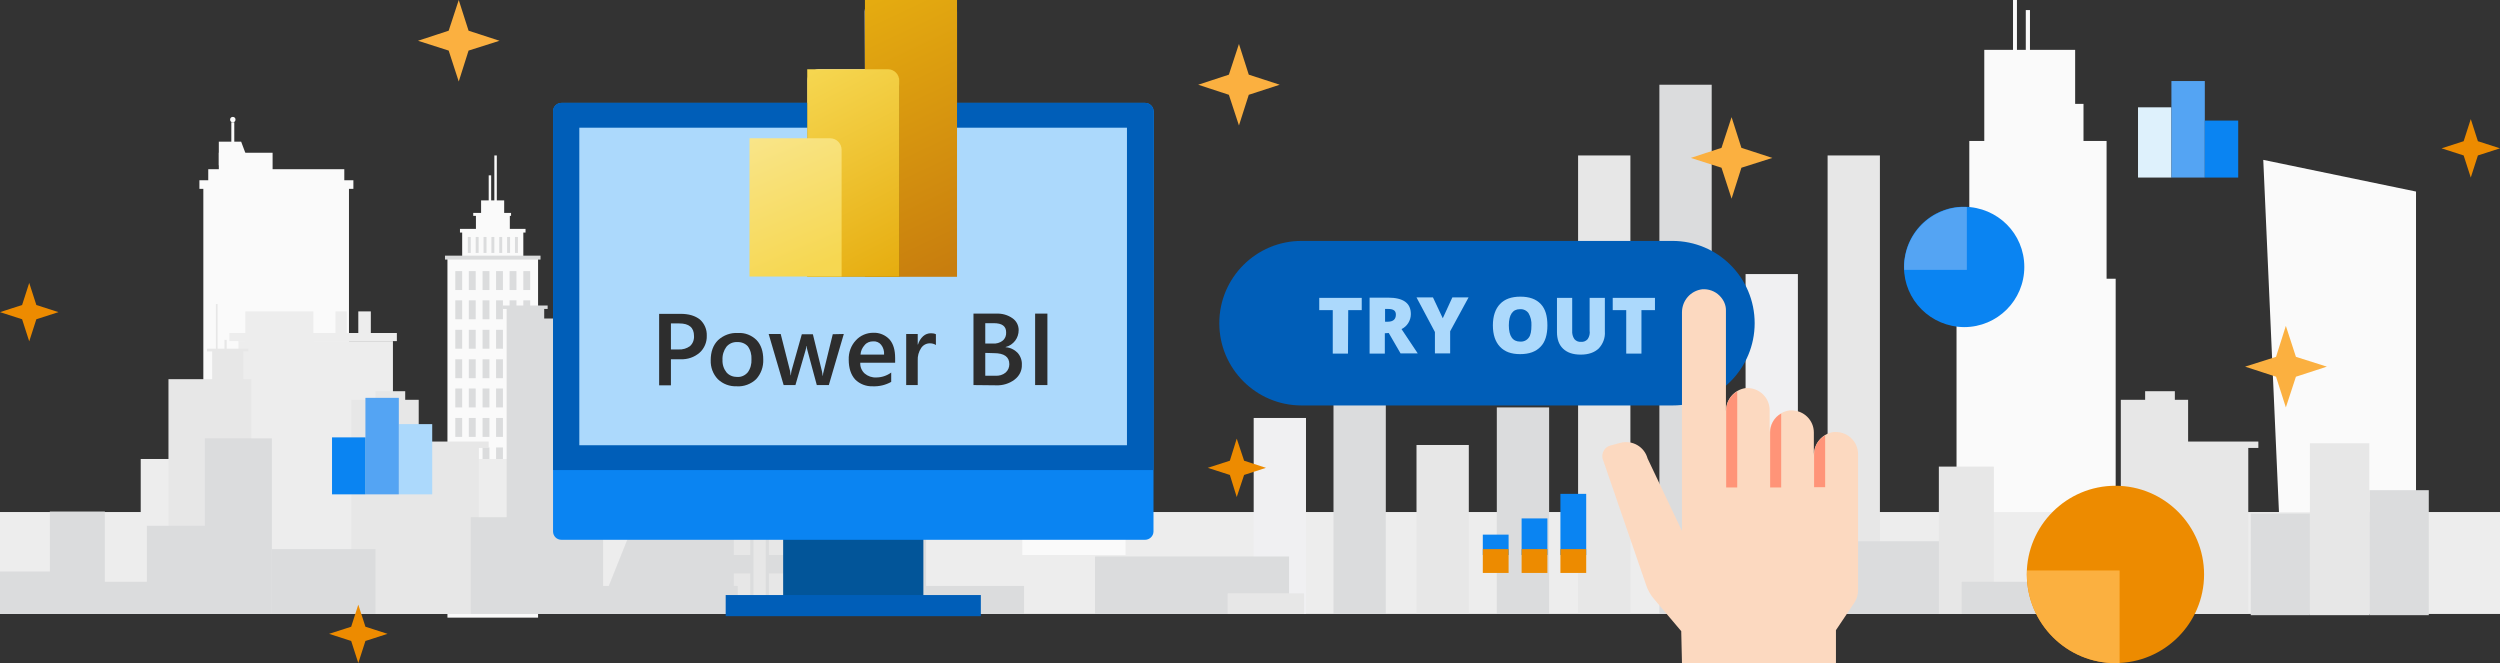 <?xml version="1.0" encoding="utf-8"?>
<!-- Generator: Adobe Illustrator 21.1.0, SVG Export Plug-In . SVG Version: 6.00 Build 0)  -->
<svg version="1.1" id="Layer_1" xmlns="http://www.w3.org/2000/svg" xmlns:xlink="http://www.w3.org/1999/xlink" x="0px" y="0px"
	 viewBox="0 0 1018 270" style="enable-background:new 0 0 1018 270;" xml:space="preserve">
<rect x="0" y="0" width="1018" height="270" fill="#333333" stroke="none"/>
<style type="text/css">
	.st0{fill:#FFFFFF;}
	.st1{fill:#FAFAFA;}
	.st2{fill:#DBDCDD;}
	.st3{fill:#EDEDED;}
	.st4{fill:#F0F0F2;}
	.st5{fill:#E7E7E7;}
	.st6{fill:#ED8B00;}
	.st7{fill:#FBB040;}
	.st8{fill:#025599;}
	.st9{fill:#005EB8;}
	.st10{fill:#0A84F2;}
	.st11{fill:#ACD9FC;}
	.st12{fill:#2D2D2D;}
	.st13{clip-path:url(#SVGID_2_);}
	.st14{fill:url(#SVGID_3_);}
	.st15{opacity:0.2;enable-background:new    ;}
	.st16{opacity:0.18;enable-background:new    ;}
	.st17{fill:url(#SVGID_4_);}
	.st18{fill:url(#SVGID_5_);}
	.st19{fill:#FCD9C0;}
	.st20{fill:#FF9478;}
	.st21{fill:#54A4F3;}
	.st22{fill:#DEF1FC;}
</style>
<g id="mask0">
	<path class="st0" d="M352.1,4.7c0-2.6,2.1-4.7,4.7-4.7c0,0,0,0,0,0H385c2.6,0,4.7,2.1,4.7,4.7c0,0,0,0,0,0V108
		c0,2.6-2.1,4.7-4.7,4.7l0,0h-75.1c-2.6,0-4.7-2.1-4.7-4.7c0,0,0,0,0,0V61c0-2.6,2.1-4.7,4.7-4.7l0,0h18.8V32.9
		c0-2.6,2.1-4.7,4.7-4.7l0,0h18.8L352.1,4.7z"/>
</g>
<rect x="182.2" y="104.5" class="st1" width="36.9" height="147"/>
<rect x="188.2" y="94" class="st1" width="24.9" height="61.8"/>
<rect x="193.8" y="87.3" class="st1" width="13.8" height="34.3"/>
<polygon class="st1" points="205.3,104.9 195.9,104.9 195.9,81.6 199.3,81.6 202.7,81.6 205.3,81.6 "/>
<polygon class="st1" points="200,94.7 199,94.7 199,71.4 199.4,71.4 199.7,71.4 200,71.4 "/>
<polygon class="st1" points="202.3,86.7 201.3,86.7 201.3,63.3 201.6,63.3 202,63.3 202.3,63.3 "/>
<rect x="181.2" y="104.1" class="st2" width="38.9" height="1.6"/>
<rect x="187.3" y="93.2" class="st1" width="26.7" height="1.5"/>
<rect x="192.7" y="86.7" class="st1" width="15.4" height="1.2"/>
<rect x="190.5" y="96.5" class="st2" width="1.2" height="6.5"/>
<rect x="193.7" y="96.5" class="st2" width="1.2" height="6.5"/>
<rect x="196.9" y="96.5" class="st2" width="1.2" height="6.5"/>
<rect x="200.1" y="96.5" class="st2" width="1.2" height="6.5"/>
<rect x="203.3" y="96.5" class="st2" width="1.2" height="6.5"/>
<rect x="206.5" y="96.5" class="st2" width="1.2" height="6.5"/>
<rect x="209.7" y="96.5" class="st2" width="1.2" height="6.5"/>
<rect x="185.4" y="110.4" class="st2" width="2.8" height="7.7"/>
<rect x="190.9" y="110.4" class="st2" width="2.8" height="7.7"/>
<rect x="196.5" y="110.4" class="st2" width="2.8" height="7.7"/>
<rect x="202" y="110.4" class="st2" width="2.8" height="7.7"/>
<rect x="207.5" y="110.4" class="st2" width="2.8" height="7.7"/>
<rect x="213.1" y="110.4" class="st2" width="2.8" height="7.7"/>
<rect x="185.4" y="122.3" class="st2" width="2.8" height="7.7"/>
<rect x="190.9" y="122.3" class="st2" width="2.8" height="7.7"/>
<rect x="196.5" y="122.3" class="st2" width="2.8" height="7.7"/>
<rect x="202" y="122.3" class="st2" width="2.8" height="7.7"/>
<rect x="207.5" y="122.3" class="st2" width="2.8" height="7.7"/>
<rect x="213.1" y="122.3" class="st2" width="2.8" height="7.7"/>
<rect x="185.4" y="134.3" class="st2" width="2.8" height="7.7"/>
<rect x="190.9" y="134.3" class="st2" width="2.8" height="7.7"/>
<rect x="196.5" y="134.3" class="st2" width="2.8" height="7.7"/>
<rect x="202" y="134.3" class="st2" width="2.8" height="7.7"/>
<rect x="207.5" y="134.3" class="st2" width="2.8" height="7.7"/>
<rect x="213.1" y="134.3" class="st2" width="2.8" height="7.7"/>
<rect x="185.4" y="146.3" class="st2" width="2.8" height="7.7"/>
<rect x="190.9" y="146.3" class="st2" width="2.8" height="7.7"/>
<rect x="196.5" y="146.3" class="st2" width="2.8" height="7.7"/>
<rect x="202" y="146.3" class="st2" width="2.8" height="7.7"/>
<rect x="207.5" y="146.3" class="st2" width="2.8" height="7.7"/>
<rect x="213.1" y="146.3" class="st2" width="2.8" height="7.7"/>
<rect x="185.4" y="158.2" class="st2" width="2.8" height="7.7"/>
<rect x="190.9" y="158.2" class="st2" width="2.8" height="7.7"/>
<rect x="196.5" y="158.2" class="st2" width="2.8" height="7.7"/>
<rect x="202" y="158.2" class="st2" width="2.8" height="7.7"/>
<rect x="207.5" y="158.2" class="st2" width="2.8" height="7.7"/>
<rect x="213.1" y="158.2" class="st2" width="2.8" height="7.7"/>
<rect x="185.4" y="170.2" class="st2" width="2.8" height="7.7"/>
<rect x="190.9" y="170.2" class="st2" width="2.8" height="7.7"/>
<rect x="196.5" y="170.2" class="st2" width="2.8" height="7.7"/>
<rect x="202" y="170.2" class="st2" width="2.8" height="7.7"/>
<rect x="207.5" y="170.2" class="st2" width="2.8" height="7.7"/>
<rect x="213.1" y="170.2" class="st2" width="2.8" height="7.7"/>
<rect x="185.4" y="182.2" class="st2" width="2.8" height="7.7"/>
<rect x="190.9" y="182.2" class="st2" width="2.8" height="7.7"/>
<rect x="196.5" y="182.2" class="st2" width="2.8" height="7.7"/>
<rect x="202" y="182.2" class="st2" width="2.8" height="7.7"/>
<rect x="207.5" y="182.2" class="st2" width="2.8" height="7.7"/>
<rect x="213.1" y="182.2" class="st2" width="2.8" height="7.7"/>
<rect x="185.4" y="194.1" class="st2" width="2.8" height="7.7"/>
<rect x="190.9" y="194.1" class="st2" width="2.8" height="7.7"/>
<rect x="196.5" y="194.1" class="st2" width="2.8" height="7.7"/>
<rect x="202" y="194.1" class="st2" width="2.8" height="7.7"/>
<rect x="207.5" y="194.1" class="st2" width="2.8" height="7.7"/>
<rect x="213.1" y="194.1" class="st2" width="2.8" height="7.7"/>
<rect x="185.4" y="206.1" class="st2" width="2.8" height="7.7"/>
<rect x="190.9" y="206.1" class="st2" width="2.8" height="7.7"/>
<rect x="196.5" y="206.1" class="st2" width="2.8" height="7.7"/>
<rect x="202" y="206.1" class="st2" width="2.8" height="7.7"/>
<rect x="207.5" y="206.1" class="st2" width="2.8" height="7.7"/>
<rect x="213.1" y="206.1" class="st2" width="2.8" height="7.7"/>
<rect x="185.4" y="218.1" class="st2" width="2.8" height="7.7"/>
<rect x="190.9" y="218.1" class="st2" width="2.8" height="7.7"/>
<rect x="196.5" y="218.1" class="st2" width="2.8" height="7.7"/>
<rect x="202" y="218.1" class="st2" width="2.8" height="7.7"/>
<rect x="207.5" y="218.1" class="st2" width="2.8" height="7.7"/>
<rect x="213.1" y="218.1" class="st2" width="2.8" height="7.7"/>
<rect x="185.4" y="230" class="st2" width="2.8" height="7.7"/>
<rect x="190.9" y="230" class="st2" width="2.8" height="7.7"/>
<rect x="196.5" y="230" class="st2" width="2.8" height="7.7"/>
<rect x="202" y="230" class="st2" width="2.8" height="7.7"/>
<rect x="207.5" y="230" class="st2" width="2.8" height="7.7"/>
<rect x="213.1" y="230" class="st2" width="2.8" height="7.7"/>
<rect x="82.8" y="75.6" class="st1" width="59.3" height="123.8"/>
<rect x="81.2" y="73.4" class="st1" width="62.7" height="3.5"/>
<rect x="84.8" y="68.9" class="st1" width="55.4" height="16.6"/>
<rect x="89.1" y="62.2" class="st1" width="21.9" height="18.2"/>
<polygon class="st1" points="101.8,67.3 89.1,67.3 89.1,57.7 98.2,57.7 "/>
<rect x="94.2" y="49.8" class="st1" width="1.2" height="21.3"/>
<circle class="st1" cx="94.8" cy="48.7" r="1.1"/>
<polygon class="st1" points="983.8,219.9 928.5,219.9 921.6,65.1 983.8,78 "/>
<polygon class="st1" points="857.8,113.5 857.8,57.4 848.4,57.4 848.4,42.3 845,42.3 845,20.3 826.6,20.3 826.6,4.1 824.9,4.1 
	824.9,20.3 821.3,20.3 821.3,0 819.7,0 819.7,20.3 808,20.3 808,57.4 801.9,57.4 801.9,113.5 796.7,113.5 796.7,215.7 861.5,215.7 
	861.5,113.5 "/>
<rect y="208.5" class="st3" width="1018" height="41.5"/>
<rect x="239.6" y="148.4" class="st3" width="47.4" height="75.3"/>
<rect x="151" y="186.9" class="st3" width="81.5" height="36.7"/>
<rect x="229.3" y="161.8" class="st3" width="31.1" height="61.8"/>
<rect x="284.1" y="159.4" class="st3" width="27.5" height="64.2"/>
<rect x="86.9" y="157" class="st3" width="31.6" height="66.7"/>
<rect x="97.1" y="138.9" class="st3" width="62.9" height="84.8"/>
<rect x="93.4" y="135.6" class="st3" width="68.2" height="3.3"/>
<rect x="99.9" y="126.8" class="st3" width="27.7" height="17.2"/>
<rect x="136.6" y="126.8" class="st3" width="4.6" height="10.5"/>
<rect x="145.9" y="126.8" class="st3" width="5.1" height="10.5"/>
<rect x="69.7" y="197.8" class="st3" width="33" height="25.8"/>
<rect x="57.3" y="186.9" class="st3" width="15.6" height="36.7"/>
<rect x="38.4" y="210.7" class="st3" width="26.7" height="12.9"/>
<rect x="510.5" y="170.2" class="st4" width="21.3" height="79.8"/>
<rect x="543" y="130" class="st2" width="21.3" height="120"/>
<rect x="675.7" y="34.5" class="st2" width="21.3" height="215.5"/>
<rect x="642.6" y="63.3" class="st5" width="21.3" height="186.7"/>
<rect x="744.2" y="63.3" class="st5" width="21.3" height="186.7"/>
<rect x="710.8" y="111.6" class="st4" width="21.3" height="138.4"/>
<rect x="576.8" y="181.2" class="st5" width="21.3" height="68.8"/>
<rect x="609.5" y="165.9" class="st2" width="21.3" height="84.1"/>
<polygon class="st2" points="989,250.5 964.8,250.5 964.8,199.6 989,199.6 "/>
<polygon class="st5" points="964.8,250.5 940.6,250.5 940.6,180.5 964.8,180.5 "/>
<polygon class="st2" points="940.6,250.5 916.5,250.5 916.5,209.1 940.6,209.1 "/>
<rect x="68.6" y="154.4" class="st5" width="33.7" height="70.9"/>
<rect x="87.9" y="123.8" class="st5" width="0.7" height="43.3"/>
<rect x="91.4" y="138.4" class="st5" width="0.9" height="25.6"/>
<rect x="86.4" y="142.9" class="st5" width="12.7" height="12.6"/>
<rect x="84.3" y="142" class="st5" width="16.8" height="1.1"/>
<rect x="445.9" y="226.6" class="st2" width="79" height="23.4"/>
<rect x="416.3" y="56.3" class="st1" width="42" height="169.7"/>
<polygon class="st2" points="323.6,250 266.3,250 266.3,118.1 323.6,104.1 "/>
<rect x="263.8" y="115.8" class="st5" width="5" height="134.2"/>
<rect x="278.1" y="112" class="st5" width="5" height="138"/>
<rect x="292.4" y="108.1" class="st5" width="5" height="141.9"/>
<rect x="306.8" y="104.9" class="st5" width="5" height="145.1"/>
<rect x="321.1" y="101.5" class="st5" width="5" height="148.5"/>
<rect x="270.1" y="127.1" class="st5" width="6.7" height="10.2"/>
<rect x="284.5" y="127.1" class="st5" width="6.7" height="10.2"/>
<rect x="298.8" y="127.1" class="st5" width="6.7" height="10.2"/>
<rect x="313.1" y="127.1" class="st5" width="6.7" height="10.2"/>
<rect x="270.1" y="144.8" class="st5" width="6.7" height="10.2"/>
<rect x="284.5" y="144.8" class="st5" width="6.7" height="10.2"/>
<rect x="298.8" y="144.8" class="st5" width="6.7" height="10.2"/>
<rect x="313.1" y="144.8" class="st5" width="6.7" height="10.2"/>
<rect x="270.1" y="162.6" class="st5" width="6.7" height="10.2"/>
<rect x="284.5" y="162.6" class="st5" width="6.7" height="10.2"/>
<rect x="298.8" y="162.6" class="st5" width="6.7" height="10.2"/>
<rect x="313.1" y="162.6" class="st5" width="6.7" height="10.2"/>
<rect x="270.1" y="180.3" class="st5" width="6.7" height="10.2"/>
<rect x="284.5" y="180.3" class="st5" width="6.7" height="10.2"/>
<rect x="298.8" y="180.3" class="st5" width="6.7" height="10.2"/>
<rect x="313.1" y="180.3" class="st5" width="6.7" height="10.2"/>
<rect x="270.1" y="198.1" class="st5" width="6.7" height="10.2"/>
<rect x="284.5" y="198.1" class="st5" width="6.7" height="10.2"/>
<rect x="298.8" y="198.1" class="st5" width="6.7" height="10.2"/>
<rect x="313.1" y="198.1" class="st5" width="6.7" height="10.2"/>
<rect x="270.1" y="215.8" class="st5" width="6.7" height="10.2"/>
<rect x="284.5" y="215.8" class="st5" width="6.7" height="10.2"/>
<rect x="298.8" y="215.8" class="st5" width="6.7" height="10.2"/>
<rect x="313.1" y="215.8" class="st5" width="6.7" height="10.2"/>
<rect x="270.1" y="233.5" class="st5" width="6.7" height="10.2"/>
<rect x="284.5" y="233.5" class="st5" width="6.7" height="10.2"/>
<rect x="298.8" y="233.5" class="st5" width="6.7" height="10.2"/>
<rect x="313.1" y="233.5" class="st5" width="6.7" height="10.2"/>
<polygon class="st2" points="223,124.4 223,125.8 221.6,125.8 221.6,129.7 245.6,129.7 245.6,250 206.3,250 206.3,136 206.3,129.7 
	206.3,125.8 204.8,125.8 204.8,124.4 "/>
<rect x="143.1" y="162.8" class="st5" width="27.4" height="87.2"/>
<rect x="165.1" y="181" class="st5" width="29.9" height="69"/>
<rect x="152.9" y="159.3" class="st5" width="12.1" height="10.4"/>
<rect x="167.1" y="179.8" class="st5" width="31.9" height="2.6"/>
<rect x="863.6" y="162.8" class="st5" width="27.4" height="87.2"/>
<rect x="885.6" y="181" class="st5" width="29.9" height="69"/>
<rect x="873.5" y="159.3" class="st5" width="12.1" height="10.4"/>
<rect x="887.7" y="179.8" class="st5" width="31.9" height="2.6"/>
<rect x="191.7" y="210.6" class="st2" width="33.5" height="39.4"/>
<rect x="83.4" y="178.5" class="st2" width="27.3" height="71.5"/>
<rect x="59.8" y="214.1" class="st2" width="35.9" height="35.9"/>
<rect x="20.3" y="208.3" class="st2" width="22.4" height="41.7"/>
<rect x="38.4" y="236.9" class="st2" width="53" height="13.1"/>
<rect y="232.7" class="st2" width="27.2" height="17.3"/>
<rect x="723" y="220.4" class="st2" width="73.3" height="29.6"/>
<rect x="110.7" y="223.6" class="st2" width="42.2" height="26.4"/>
<rect x="234.6" y="238.6" class="st2" width="65.8" height="11.4"/>
<rect x="351.2" y="238.6" class="st2" width="65.8" height="11.4"/>
<polygon class="st2" points="297.8,205.3 261.2,205.3 245.6,244.3 297.8,244.3 "/>
<rect x="350.8" y="173.1" class="st2" width="26.3" height="70.6"/>
<rect x="499.9" y="241.6" class="st5" width="31.1" height="8.4"/>
<rect x="320.5" y="213.4" class="st5" width="40.9" height="36.6"/>
<rect x="789.5" y="190" class="st5" width="22.4" height="60"/>
<rect x="798.8" y="236.9" class="st2" width="53" height="13.1"/>
<polygon class="st6" points="721.7,200.2 724.6,209.1 733.5,212 724.6,214.9 721.7,223.9 718.8,214.9 709.8,212 718.8,209.1 "/>
<polygon class="st6" points="503.6,178.6 506.6,187.6 515.5,190.5 506.6,193.4 503.6,202.4 500.8,193.4 491.8,190.5 500.8,187.6 "/>
<polygon class="st6" points="364.4,178.1 367.4,187.1 376.3,190 367.4,192.9 364.4,201.9 361.5,192.9 352.5,190 361.5,187.1 "/>
<polygon class="st6" points="11.9,115.2 14.8,124.2 23.8,127.1 14.8,130 11.9,139 9,130 0,127.1 9,124.2 "/>
<polygon class="st6" points="1006.1,48.5 1009,57.5 1018,60.4 1009,63.3 1006.1,72.3 1003.2,63.3 994.2,60.4 1003.2,57.5 "/>
<polygon class="st6" points="145.9,246.2 148.8,255.2 157.8,258.1 148.8,261 145.9,270 143,261 134,258.1 143,255.2 "/>
<polygon class="st7" points="930.8,132.7 934.9,145.3 947.5,149.3 934.9,153.4 930.8,165.9 926.8,153.4 914.2,149.3 926.8,145.3 "/>
<polygon class="st7" points="186.8,0 190.8,12.5 203.4,16.6 190.8,20.6 186.8,33.2 182.7,20.6 170.2,16.6 182.7,12.5 "/>
<polygon class="st7" points="705.1,47.7 709.1,60.2 721.7,64.3 709.1,68.3 705.1,80.9 701,68.3 688.5,64.3 701,60.2 "/>
<polygon class="st7" points="504.5,17.9 508.5,30.4 521.1,34.5 508.5,38.6 504.5,51.1 500.4,38.6 487.9,34.5 500.4,30.4 "/>
<rect x="318.9" y="208.5" class="st8" width="57.1" height="40.5"/>
<rect x="295.5" y="242.3" class="st9" width="103.9" height="8.6"/>
<path class="st10" d="M469.7,216.4c0,1.9-1.6,3.4-3.4,3.4c0,0,0,0,0,0H228.6c-1.9,0-3.4-1.5-3.4-3.4c0,0,0,0,0,0V45.3
	c0-1.9,1.6-3.4,3.4-3.4c0,0,0,0,0,0h237.7c1.9,0,3.4,1.5,3.5,3.4c0,0,0,0,0,0L469.7,216.4z"/>
<path class="st9" d="M469.7,191.3V45.3c0-1.9-1.6-3.4-3.4-3.4c0,0,0,0,0,0H228.6c-1.9,0-3.4,1.5-3.4,3.4c0,0,0,0,0,0v146.1H469.7z"
	/>
<rect x="235.9" y="52" class="st11" width="223" height="129.3"/>
<path class="st12" d="M273.2,146.3v10.6h-4.8v-29.1h8.8c3.3,0,5.9,0.8,7.8,2.3c1.9,1.7,2.9,4.1,2.8,6.6c0.1,2.6-1,5.2-2.9,6.9
	c-2.2,1.9-4.9,2.8-7.8,2.7L273.2,146.3z M273.2,131.7v10.6h3.1c1.7,0.1,3.4-0.4,4.7-1.4c1.1-1,1.7-2.5,1.6-4.1c0-3.4-2-5.1-6-5.1
	H273.2z"/>
<path class="st12" d="M300,157.3c-2.9,0.1-5.6-0.9-7.7-2.9c-2-2.1-3-4.9-2.9-7.7c0-3.5,1-6.2,3-8.2c2.2-2,5.1-3.1,8.1-2.9
	c2.8-0.2,5.6,0.9,7.6,2.9c1.8,1.9,2.7,4.6,2.7,7.9c0.1,3-0.9,5.8-2.9,8C305.8,156.4,302.9,157.5,300,157.3z M300.2,139.3
	c-1.7-0.1-3.3,0.6-4.4,1.9c-1.1,1.5-1.7,3.4-1.6,5.3c-0.1,1.9,0.5,3.7,1.6,5.1c1.1,1.3,2.7,1.9,4.4,1.9c1.6,0.1,3.2-0.6,4.3-1.9
	c1.1-1.5,1.6-3.4,1.5-5.3c0.1-1.9-0.4-3.8-1.5-5.3C303.5,139.9,301.9,139.2,300.2,139.3L300.2,139.3z"/>
<path class="st12" d="M343.6,136l-6.1,20.8h-4.9l-3.8-14.1c-0.2-0.6-0.3-1.2-0.3-1.8h-0.1c-0.1,0.6-0.2,1.2-0.4,1.8l-4.1,14.1h-4.8
	L313,136h4.9l3.8,15c0.1,0.6,0.2,1.2,0.2,1.8h0.1c0.1-0.6,0.2-1.2,0.3-1.8l4.2-14.9h4.5l3.7,15.1c0.1,0.6,0.2,1.2,0.3,1.8h0.1
	c0-0.6,0.1-1.2,0.3-1.8l3.7-15.1L343.6,136z"/>
<path class="st12" d="M364.5,147.7h-14.2c-0.1,1.7,0.6,3.3,1.8,4.4c1.3,1.1,3,1.7,4.7,1.6c2.2,0,4.3-0.7,6.1-2v3.8
	c-2.3,1.3-4.9,1.9-7.5,1.8c-2.7,0.1-5.3-0.9-7.2-2.8c-1.7-1.9-2.6-4.6-2.6-8c-0.1-2.9,0.9-5.8,2.9-7.9c1.8-2,4.4-3.1,7.1-3.1
	c2.5-0.1,4.9,0.9,6.6,2.7c1.6,1.8,2.3,4.4,2.3,7.6L364.5,147.7z M360,144.4c0.1-1.4-0.3-2.9-1.2-4c-0.8-1-2-1.5-3.3-1.4
	c-1.3,0-2.6,0.5-3.4,1.5c-1,1.1-1.6,2.4-1.7,3.9L360,144.4z"/>
<path class="st12" d="M381.1,140.5c-0.7-0.5-1.6-0.7-2.5-0.7c-1.4,0-2.7,0.7-3.5,1.9c-1,1.5-1.5,3.3-1.4,5.1v10H369V136h4.7v4.3h0.1
	c0.4-1.3,1.1-2.5,2.1-3.4c0.9-0.8,2-1.2,3.2-1.2c0.7,0,1.4,0.1,2,0.4L381.1,140.5z"/>
<path class="st12" d="M396.4,156.8v-29.1h9.2c2.4-0.1,4.7,0.5,6.7,1.9c1.6,1.1,2.5,2.9,2.5,4.8c0,1.6-0.5,3.1-1.4,4.3
	c-1,1.3-2.3,2.2-3.9,2.6v0.1c1.8,0.1,3.5,0.9,4.8,2.2c1.2,1.3,1.9,3.1,1.8,4.9c0.1,2.4-1,4.6-3,6.1c-2.1,1.6-4.8,2.4-7.4,2.3
	L396.4,156.8z M401.2,131.6v8.3h3.1c1.4,0.1,2.9-0.3,4-1.2c1-0.8,1.5-2.1,1.4-3.4c0-2.5-1.7-3.7-5-3.7L401.2,131.6z M401.2,143.7
	v9.3h4.1c1.5,0.1,3-0.3,4.2-1.3c1-0.9,1.5-2.1,1.5-3.4c0-3-2.1-4.5-6.3-4.5L401.2,143.7z"/>
<path class="st12" d="M426.5,156.8h-5v-29.1h5V156.8z"/>
<g>
	<defs>
		<rect id="SVGID_1_" x="291.1" width="112.6" height="112.7"/>
	</defs>
	<clipPath id="SVGID_2_">
		<use xlink:href="#SVGID_1_"  style="overflow:visible;"/>
	</clipPath>
	<g class="st13">
		<g>
			
				<linearGradient id="SVGID_3_" gradientUnits="userSpaceOnUse" x1="344.611" y1="-149.411" x2="394.132" y2="-44.441" gradientTransform="matrix(1 0 0 1 0 150)">
				<stop  offset="0" style="stop-color:#E6AD10"/>
				<stop  offset="1" style="stop-color:#C87E0E"/>
			</linearGradient>
			<path class="st14" d="M389.7,0v112.7h-37.5V0H389.7z"/>
			<path class="st15" d="M366.2,33.3v79.8h-37.5V28.6h32.9C364.1,28.6,366.2,30.7,366.2,33.3C366.2,33.3,366.2,33.3,366.2,33.3z"/>
			<path class="st16" d="M366.2,35.2V115h-37.5V30.5h32.9C364.1,30.5,366.2,32.6,366.2,35.2z"/>
			
				<linearGradient id="SVGID_4_" gradientUnits="userSpaceOnUse" x1="325.558" y1="-120.24" x2="367.208" y2="-39.47" gradientTransform="matrix(1 0 0 1 0 150)">
				<stop  offset="0" style="stop-color:#F6D751"/>
				<stop  offset="1" style="stop-color:#E6AD10"/>
			</linearGradient>
			<path class="st17" d="M366.2,32.9v79.8h-37.5V28.2h32.9C364.1,28.2,366.2,30.3,366.2,32.9C366.2,32.9,366.2,32.9,366.2,32.9z"/>
			
				<linearGradient id="SVGID_5_" gradientUnits="userSpaceOnUse" x1="310.366" y1="-95.855" x2="333.386" y2="-41.315" gradientTransform="matrix(1 0 0 1 0 150)">
				<stop  offset="0" style="stop-color:#F9E589"/>
				<stop  offset="1" style="stop-color:#F6D751"/>
			</linearGradient>
			<path class="st18" d="M305.2,56.3v56.3h37.5V61c0-2.6-2.1-4.7-4.7-4.7c0,0,0,0,0,0H305.2z"/>
		</g>
	</g>
</g>
<g>
	<path class="st9" d="M681.1,165.1H530c-18.5,0-33.5-15-33.5-33.5l0,0c0-18.5,15-33.5,33.5-33.5h151c18.5,0,33.5,15,33.5,33.5
		c0,0,0,0,0,0l0,0C714.5,150,699.6,165.1,681.1,165.1C681.1,165.1,681.1,165.1,681.1,165.1z"/>
	<g id="Communicate">
		<path class="st19" d="M700.2,120.4c-1.9-1.9-4.5-2.8-7.1-2.6c-4.7,0.6-8.2,4.6-8.2,9.4v89l-14-29.5c-1.3-4.8-6.2-7.6-11-6.4l0,0
			l-4.1,1.1c-2.4,0.6-3.8,3.1-3.2,5.5c0,0.1,0.1,0.1,0.1,0.2l17.6,51.1c0.7,2.1,1.8,4.1,3.3,5.8l11,13l0.3,13h62.7v-13.4l7.5-11.2
			c1-1.5,1.5-3.2,1.5-5v-55.5c0-5-4.1-9-9.1-9h-0.7c-4.7,0.6-8.2,4.6-8.2,9.4v-9.2c0-5-4.1-9-9.1-9h-0.7c-4.7,0.6-8.2,4.6-8.2,9.4
			V167c0-5-4.1-9-9.1-9H711c-4.7,0.6-8.2,4.6-8.2,9.4v-40.8C702.9,124.3,701.9,122.1,700.2,120.4L700.2,120.4z"/>
		<path class="st20" d="M702.9,167.1v31.4h4.5v-39.1C704.6,161,702.9,163.9,702.9,167.1z"/>
		<path class="st20" d="M720.8,176.1v22.4h4.5v-30.1C722.5,169.9,720.8,172.9,720.8,176.1z"/>
		<path class="st20" d="M738.7,185v13.4h4.5v-21.1C740.4,178.9,738.7,181.8,738.7,185z"/>
	</g>
	<path class="st11" d="M548.9,144h-6.2v-17.7h-5.5v-5h17.3v5h-5.5L548.9,144z"/>
	<path class="st11" d="M563.9,135.7v8.3h-6.2v-22.8h7.5c6.2,0,9.3,2.2,9.3,6.7c0,2.6-1.5,5-3.8,6.1l6.6,9.9h-7l-4.8-8.3L563.9,135.7
		L563.9,135.7z M563.9,131h1.2c2.2,0,3.3-1,3.3-2.9c0-1.6-1-2.3-3.2-2.3h-1.2V131z"/>
	<path class="st11" d="M587.5,129.6l3.9-8.5h6.6l-7.5,13.8v9h-6.2v-8.7l-7.5-14.1h6.7L587.5,129.6z"/>
	<path class="st11" d="M630.1,132.5c0,3.8-0.9,6.8-2.8,8.7c-1.9,2-4.6,3-8.3,3s-6.3-1-8.2-3s-2.9-4.9-2.9-8.7c0-3.8,1-6.7,2.9-8.7
		s4.6-3,8.3-3s6.4,1,8.3,3S630.1,128.7,630.1,132.5z M614.4,132.5c0,4.4,1.6,6.6,4.6,6.6c1.4,0.1,2.7-0.5,3.5-1.6
		c0.8-1,1.1-2.7,1.1-5c0.1-1.7-0.3-3.5-1.2-5c-0.8-1.1-2.1-1.7-3.5-1.6C616,125.9,614.4,128.1,614.4,132.5L614.4,132.5z"/>
	<path class="st11" d="M653.5,121.2V135c0.2,2.6-0.8,5.1-2.5,6.9c-1.7,1.6-4.1,2.5-7.3,2.5s-5.5-0.8-7.2-2.4s-2.5-3.9-2.5-6.8v-13.9
		h6.2v13.3c-0.1,1.2,0.2,2.5,0.9,3.5c0.7,0.8,1.7,1.2,2.7,1.1c1,0.1,2-0.3,2.7-1.1c0.7-1,1-2.3,0.8-3.5v-13.3H653.5z"/>
	<path class="st11" d="M668.4,144h-6.2v-17.7h-5.5v-5h17.2v5h-5.5V144z"/>
</g>
<path class="st10" d="M775.3,108.7c0,13.5,10.9,24.4,24.5,24.5c13.5,0,24.5-10.9,24.5-24.5s-10.9-24.4-24.5-24.5
	S775.3,95.2,775.3,108.7L775.3,108.7"/>
<path class="st21" d="M800.9,84.3L800.9,84.3v25.5c0,0,0,0.1-0.1,0.1l0,0h-25.4l0,0c-0.6-13.5,9.8-24.9,23.2-25.6
	C799.4,84.3,800.1,84.3,800.9,84.3"/>
<g>
	<path class="st6" d="M825.3,233.9c0-19.9,16.2-36.1,36.1-36.1c19.9,0,36.1,16.2,36.1,36.1c0,19.9-16.2,36.1-36.1,36.1
		C841.5,270,825.4,253.8,825.3,233.9L825.3,233.9"/>
	<path class="st7" d="M863.1,270L863.1,270v-37.6c0-0.1-0.1-0.1-0.1-0.1l0,0h-37.6l0,0c-0.9,19.9,14.5,36.8,34.4,37.7
		C860.9,270,862,270,863.1,270"/>
</g>
<polygon class="st10" points="603.8,226 614.3,226 614.3,217.7 603.8,217.7 "/>
<polygon class="st10" points="619.6,226 630.1,226 630.1,211.1 619.6,211.1 "/>
<polygon class="st10" points="635.4,226 645.9,226 645.9,201.1 635.4,201.1 "/>
<path class="st6" d="M603.8,233.3h10.5v-9.7h-10.5V233.3z M619.6,223.6h10.5v9.7h-10.5V223.6z M635.4,223.6h10.5v9.7h-10.5V223.6z"
	/>
<g>
	<polygon class="st22" points="870.6,72.3 884.2,72.3 884.2,43.7 870.6,43.7 	"/>
	<polygon class="st21" points="884.2,72.3 897.8,72.3 897.8,33 884.2,33 	"/>
	<polygon class="st10" points="897.8,72.3 911.4,72.3 911.4,49.1 897.8,49.1 	"/>
</g>
<g>
	<polygon class="st11" points="176,201.3 162.4,201.3 162.4,172.7 176,172.7 	"/>
	<polygon class="st21" points="162.4,201.3 148.8,201.3 148.8,162 162.4,162 	"/>
	<polygon class="st10" points="148.8,201.3 135.2,201.3 135.2,178.1 148.8,178.1 	"/>
</g>
</svg>
